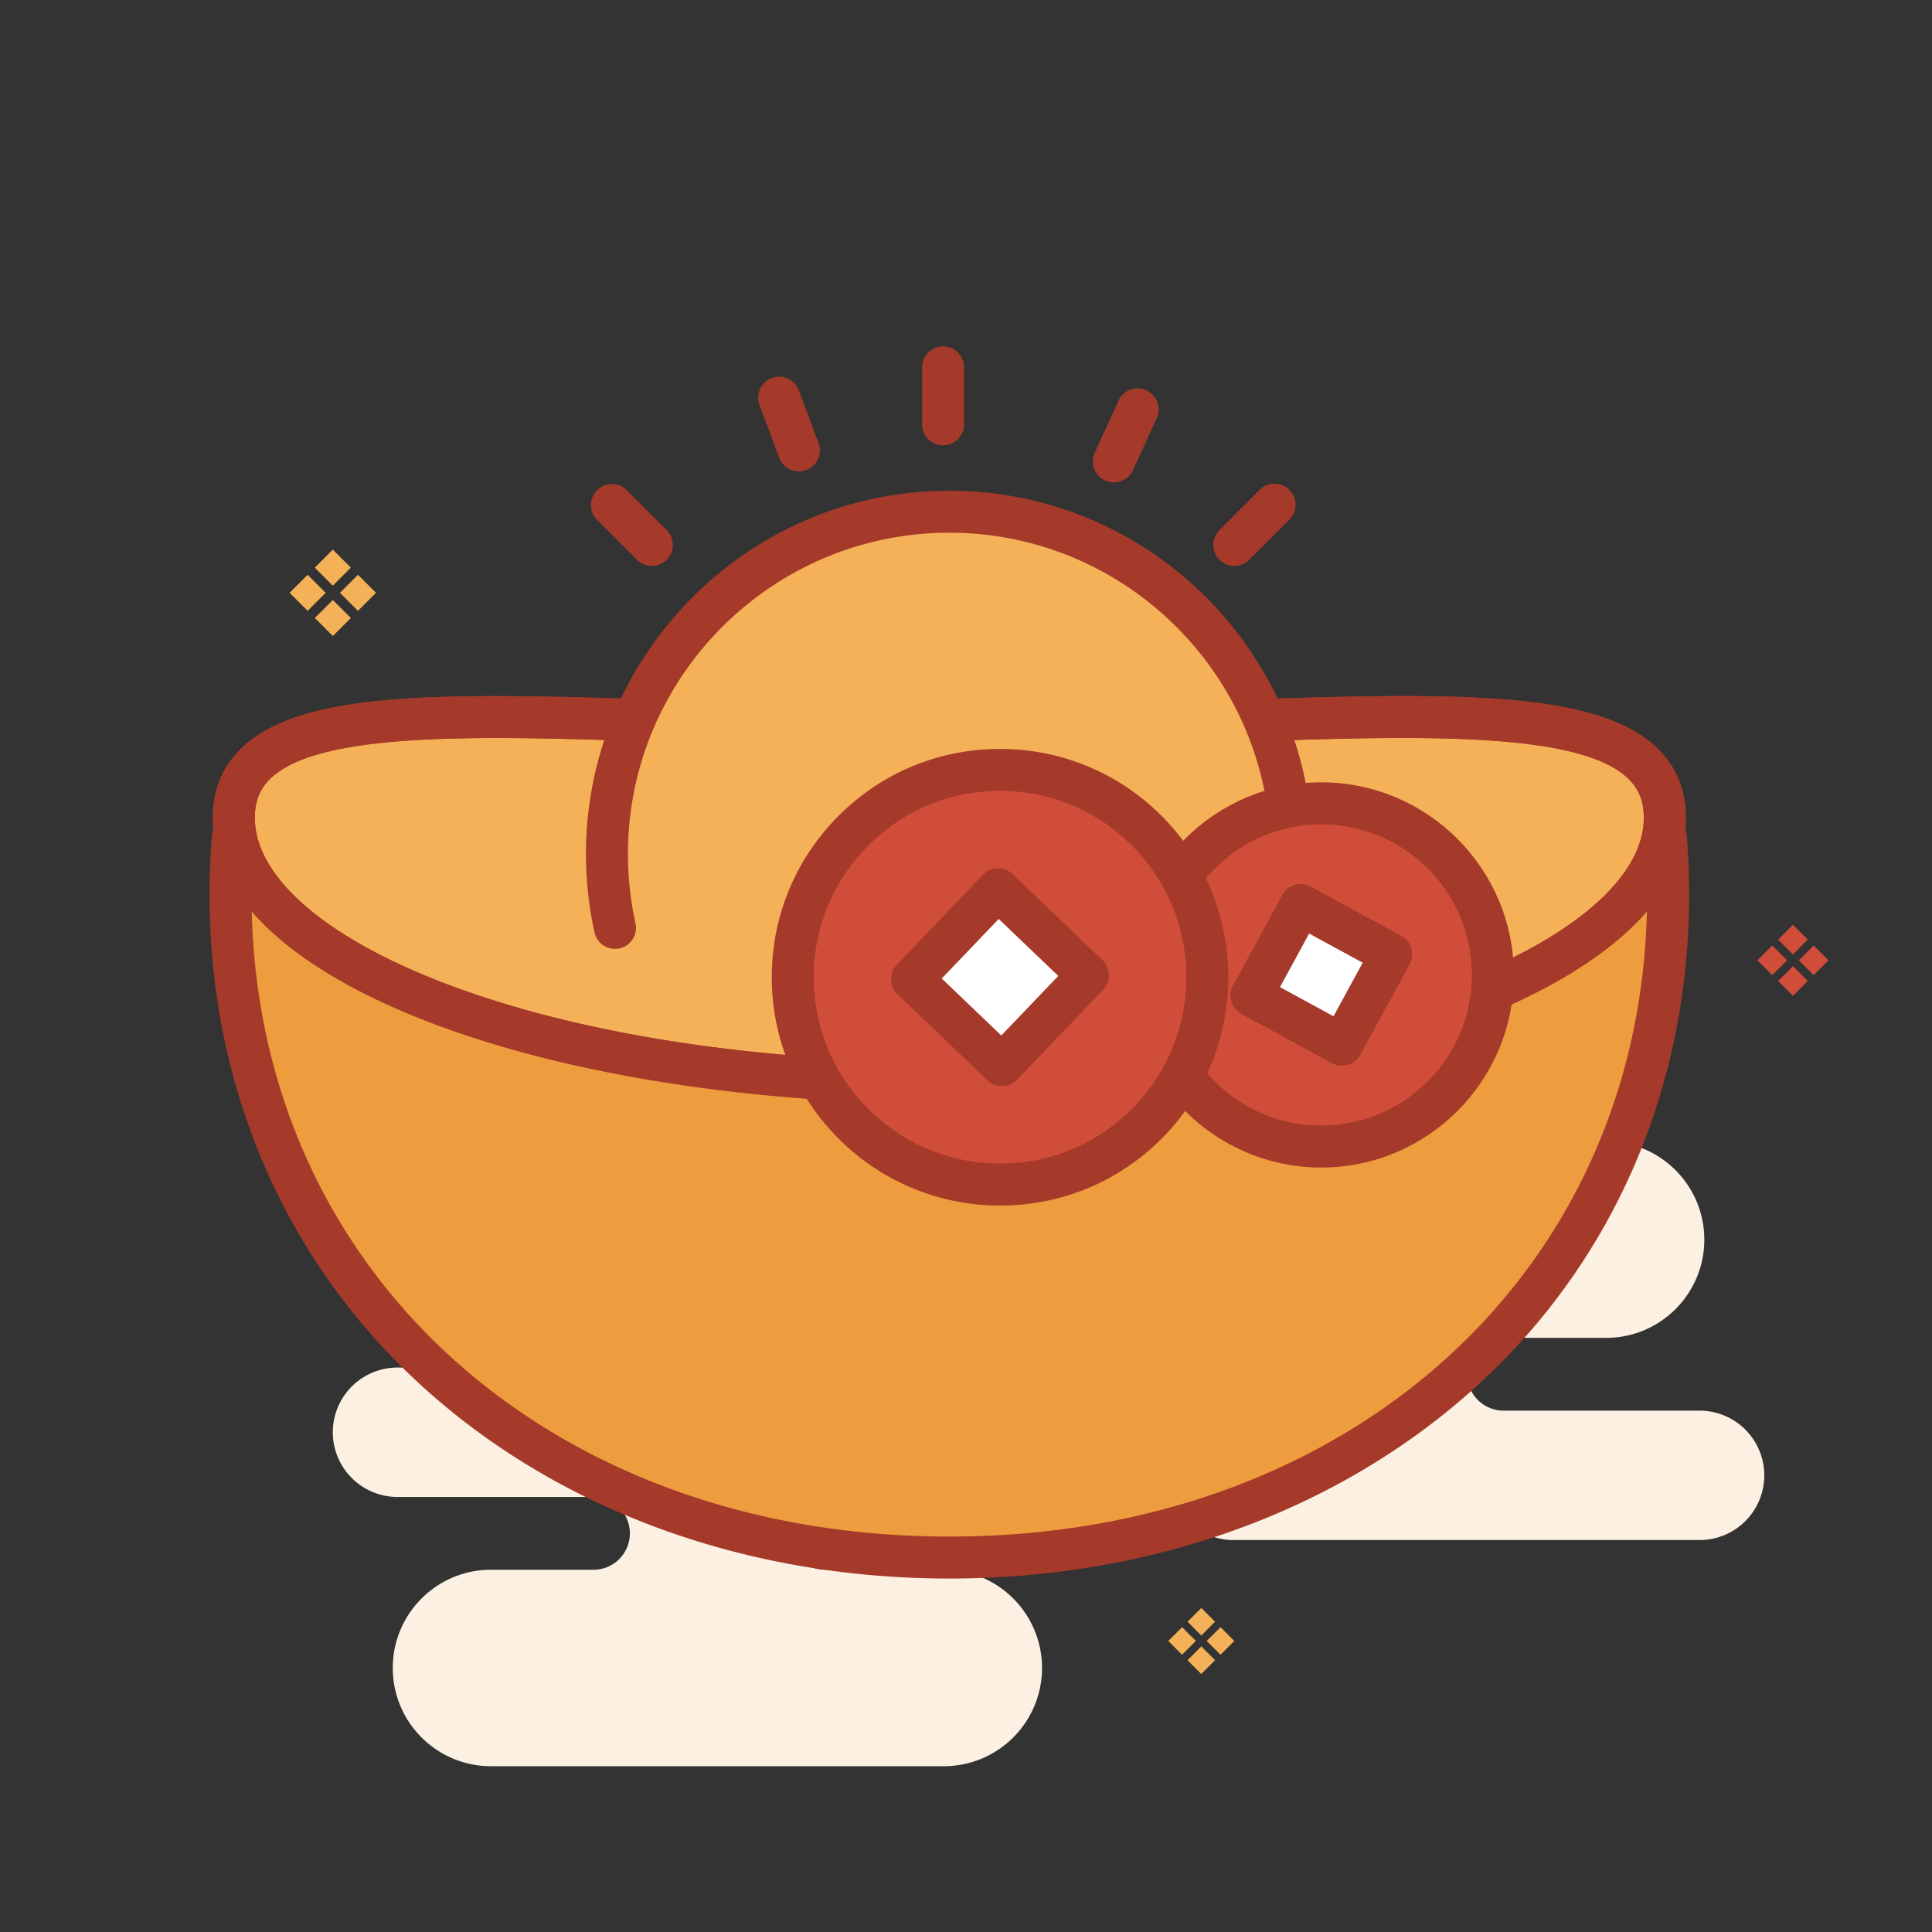<?xml version="1.0" standalone="no"?><!DOCTYPE svg PUBLIC "-//W3C//DTD SVG 1.1//EN" "http://www.w3.org/Graphics/SVG/1.1/DTD/svg11.dtd"><svg t="1765176053353" class="icon" viewBox="0 0 1024 1024" version="1.1" xmlns="http://www.w3.org/2000/svg" p-id="5069" xmlns:xlink="http://www.w3.org/1999/xlink" width="200" height="200"><rect x="0" y="0" width="1024" height="1024" fill="#333333" stroke="none"/><path d="M611.27 709.098h62.878a19.282 19.282 0 1 1 0 38.574h-19.79a34.3 34.3 0 1 0 0 68.59h246.45a34.291 34.291 0 0 0 34.295-34.286 34.295 34.295 0 0 0-34.295-34.304H796.939c-10.654 0-19.287-8.628-19.287-19.287s8.633-19.287 19.287-19.287h54.312c28.757 0 52.068-23.312 52.068-52.068 0-28.752-23.312-52.064-52.068-52.064h-239.981c-28.757 0-52.059 23.312-52.059 52.064s23.303 52.068 52.059 52.068zM500.228 831.996H437.35a19.287 19.287 0 1 1 0-38.578h19.794a34.295 34.295 0 1 0 0-68.59H210.69a34.295 34.295 0 1 0 0 68.59h103.869a19.282 19.282 0 0 1 19.287 19.287 19.278 19.278 0 0 1-19.287 19.291H260.247c-28.757 0-52.068 23.307-52.068 52.064s23.312 52.068 52.068 52.068h239.981c28.752 0 52.064-23.312 52.064-52.068 0.004-28.757-23.312-52.064-52.064-52.064z" fill="#FBF0E2" p-id="5070"></path><path d="M176.386 310.428l-9.559-9.559 9.554-9.559 9.559 9.559zM176.408 317.983l9.563 9.554-9.559 9.559-9.559-9.554zM199.288 314.208l-9.559 9.554-9.559-9.554 9.559-9.559zM172.611 314.203l-9.554 9.554-9.559-9.554 9.559-9.559z" fill="#F5B158" p-id="5071"></path><path d="M950.317 505.883l-7.863-7.863 7.863-7.858 7.858 7.858zM950.317 512.098l7.858 7.858-7.863 7.863-7.858-7.863zM969.14 508.995l-7.858 7.858-7.858-7.863 7.858-7.858zM947.209 508.995l-7.858 7.854-7.863-7.863 7.863-7.854z" fill="#D04E39" p-id="5072"></path><path d="M882.871 442.973c0.841 10.316 1.264 20.738 1.264 31.263 0 210.414-170.572 351.294-380.968 351.294-210.414 0-380.968-140.889-380.968-351.294 0-10.445 0.423-20.787 1.238-31.018" fill="#ED9C3E" p-id="5073"></path><path d="M652.626 382.201c135.115-4.724 229.754-6.701 229.754 51.213 0 77.579-169.793 140.479-379.218 140.479-209.435 0-379.218-62.9-379.218-140.479 0-58.034 95.036-55.928 230.609-51.187" fill="#F5B158" p-id="5074"></path><path d="M503.167 836.661c-106.549 0-204.849-35.359-276.801-99.568-74.351-66.351-115.298-159.699-115.298-262.856 0-10.556 0.427-21.29 1.273-31.904a11.13 11.13 0 1 1 22.19 1.772 379.842 379.842 0 0 0-1.207 30.137c0 197.102 155.541 340.164 369.838 340.164s369.838-143.062 369.838-340.164c0-10.178-0.414-20.391-1.224-30.355a11.122 11.122 0 0 1 10.182-11.999 11.113 11.113 0 0 1 11.999 10.187c0.864 10.569 1.304 21.393 1.304 32.171 0 103.152-40.947 196.506-115.302 262.861-71.952 64.191-170.251 99.555-276.792 99.555z" fill="#A53A2A" p-id="5075"></path><path d="M503.162 585.025c-218.887 0-390.349-66.596-390.349-151.61 0-14.741 5.071-27.109 15.075-36.766 31.842-30.751 107.03-29.736 227.056-25.542a11.13 11.13 0 0 1 10.734 11.513 11.077 11.077 0 0 1-11.513 10.734c-94.698-3.312-184.151-6.438-210.815 19.309-5.645 5.454-8.277 12.048-8.277 20.756 0 62.468 147.906 129.349 368.088 129.349 220.182 0 368.088-66.881 368.088-129.349 0-8.708-2.631-15.307-8.272-20.756-26.655-25.747-115.69-22.635-209.965-19.336l-0.396 0.004a11.13 11.13 0 0 1-0.378-22.256c119.487-4.176 194.36-5.182 226.202 25.569 10.004 9.657 15.075 22.029 15.075 36.771-0.004 85.014-171.462 151.61-390.353 151.61z" fill="#A53A2A" p-id="5076"></path><path d="M503.162 585.025c-218.887 0-390.349-66.596-390.349-151.61 0-14.741 5.071-27.109 15.075-36.766 31.842-30.751 107.03-29.736 227.056-25.542a11.13 11.13 0 0 1 10.734 11.513 11.077 11.077 0 0 1-11.513 10.734c-94.698-3.312-184.151-6.438-210.815 19.309-5.645 5.454-8.277 12.048-8.277 20.756 0 62.468 147.906 129.349 368.088 129.349 220.182 0 368.088-66.881 368.088-129.349 0-8.708-2.631-15.307-8.272-20.756-26.655-25.747-115.69-22.635-209.965-19.336l-0.396 0.004a11.13 11.13 0 0 1-0.378-22.256c119.487-4.176 194.36-5.182 226.202 25.569 10.004 9.657 15.075 22.029 15.075 36.771-0.004 85.014-171.462 151.61-390.353 151.61z" fill="#A53A2A" p-id="5077"></path><path d="M667.149 530.459a180.643 180.643 0 0 0 17.488-77.762c0-100.232-81.243-181.475-181.466-181.475-100.232 0-181.471 81.243-181.471 181.475a180.58 180.58 0 0 0 17.484 77.762" fill="#F5B158" p-id="5078"></path><path d="M680.372 502.922a11.126 11.126 0 0 1-10.877-13.526c2.653-12.048 3.998-24.393 3.998-36.695 0-93.928-76.408-170.345-170.331-170.345-93.928 0-170.34 76.417-170.34 170.345 0 12.288 1.349 24.634 4.003 36.695a11.126 11.126 0 1 1-21.736 4.791 193.046 193.046 0 0 1-4.528-41.485c0-106.202 86.399-192.605 192.601-192.605 106.198 0 192.592 86.403 192.592 192.605a193.135 193.135 0 0 1-4.523 41.485 11.126 11.126 0 0 1-10.859 8.735z" fill="#A53A2A" p-id="5079"></path><path d="M499.846 236.028a11.13 11.13 0 0 1-11.13-11.13v-30.177a11.13 11.13 0 1 1 22.261 0v30.177a11.13 11.13 0 0 1-11.13 11.13zM654.207 299.965a11.13 11.13 0 0 1-7.871-19.002l21.33-21.335a11.126 11.126 0 1 1 15.738 15.743l-21.33 21.335a11.081 11.081 0 0 1-7.867 3.259zM345.484 299.965c-2.849 0-5.699-1.086-7.871-3.259L316.282 275.367a11.135 11.135 0 0 1 15.743-15.743l21.33 21.339a11.135 11.135 0 0 1-7.871 19.002z" fill="#A53A2A" p-id="5080"></path><path d="M590.367 255.688a11.13 11.13 0 0 1-10.115-15.752l12.52-27.457a11.13 11.13 0 1 1 20.253 9.234l-12.52 27.457a11.144 11.144 0 0 1-10.138 6.518zM423.415 249.847a11.13 11.13 0 0 1-10.427-7.235l-10.569-28.258a11.139 11.139 0 0 1 20.854-7.8l10.569 28.258a11.139 11.139 0 0 1-10.427 15.035z" fill="#A53A2A" p-id="5081"></path><path d="M700.296 516.733m-90.949 0a90.949 90.949 0 1 0 181.898 0 90.949 90.949 0 1 0-181.898 0Z" fill="#D04E39" p-id="5082"></path><path d="M700.296 618.812c-56.289 0-102.079-45.795-102.079-102.084s45.791-102.079 102.079-102.079 102.079 45.791 102.079 102.079-45.791 102.084-102.079 102.084z m0-181.898c-44.014 0-79.819 35.804-79.819 79.819 0 44.014 35.804 79.823 79.819 79.823s79.819-35.809 79.819-79.823-35.804-79.819-79.819-79.819z" fill="#A53A2A" p-id="5083"></path><path d="M711.244 553.735l-47.928-26.103 26.108-47.937 47.928 26.103z" fill="#FFFFFF" p-id="5084"></path><path d="M711.235 564.87c-1.799 0-3.62-0.436-5.311-1.358l-47.932-26.099a11.126 11.126 0 0 1-4.452-15.097l26.112-47.937a11.144 11.144 0 0 1 15.097-4.452l47.928 26.103a11.122 11.122 0 0 1 4.452 15.097l-26.108 47.937a11.135 11.135 0 0 1-9.786 5.806z m-32.821-41.681l28.378 15.458 15.462-28.392-28.374-15.453-15.467 28.387z" fill="#A53A2A" p-id="5085"></path><path d="M606.043 438.575c43.832 41.962 45.363 111.514 3.41 155.359s-111.527 45.359-155.35 3.406c-43.854-41.953-45.377-111.514-3.419-155.35 41.957-43.854 111.523-45.372 155.359-3.415z" fill="#D04E39" p-id="5086"></path><path d="M530.058 638.967a120.436 120.436 0 0 1-83.652-33.592c-23.356-22.341-36.61-52.442-37.318-84.76-0.708-32.318 11.211-62.976 33.556-86.323 23.04-24.082 54.094-37.345 87.441-37.345a120.454 120.454 0 0 1 83.656 33.587c48.195 46.142 49.878 122.893 3.758 171.093-23.044 24.077-54.098 37.34-87.441 37.34z m0.027-219.759c-27.212 0-52.553 10.823-71.355 30.475a98.081 98.081 0 0 0-27.381 70.442 98.086 98.086 0 0 0 30.453 69.169 98.259 98.259 0 0 0 68.261 27.412c27.212 0 52.553-10.823 71.351-30.471 37.643-39.335 36.267-101.968-3.063-139.62a98.291 98.291 0 0 0-68.265-27.408z" fill="#A53A2A" p-id="5087"></path><path d="M576.681 516.933l-45.59 47.638-47.638-45.595 45.59-47.638z" fill="#FFFFFF" p-id="5088"></path><path d="M531.051 575.697a11.13 11.13 0 0 1-7.698-3.09l-47.638-45.595a11.13 11.13 0 0 1-0.347-15.734l45.595-47.638a11.13 11.13 0 0 1 7.796-3.433 11.277 11.277 0 0 1 7.938 3.085l47.634 45.599a11.13 11.13 0 0 1 0.343 15.738l-45.59 47.634a11.113 11.113 0 0 1-7.796 3.433h-0.236z m-31.9-57.072l31.557 30.199 30.199-31.553-31.557-30.204-30.199 31.557z" fill="#A53A2A" p-id="5089"></path><path d="M636.719 866.852l-7.306-7.302 7.302-7.31 7.306 7.306zM636.714 872.631l7.302 7.302-7.302 7.31-7.306-7.302zM654.211 869.746l-7.31 7.302-7.306-7.31 7.31-7.302zM633.825 869.741l-7.302 7.302-7.306-7.302 7.302-7.306z" fill="#F5B158" p-id="5090"></path></svg>